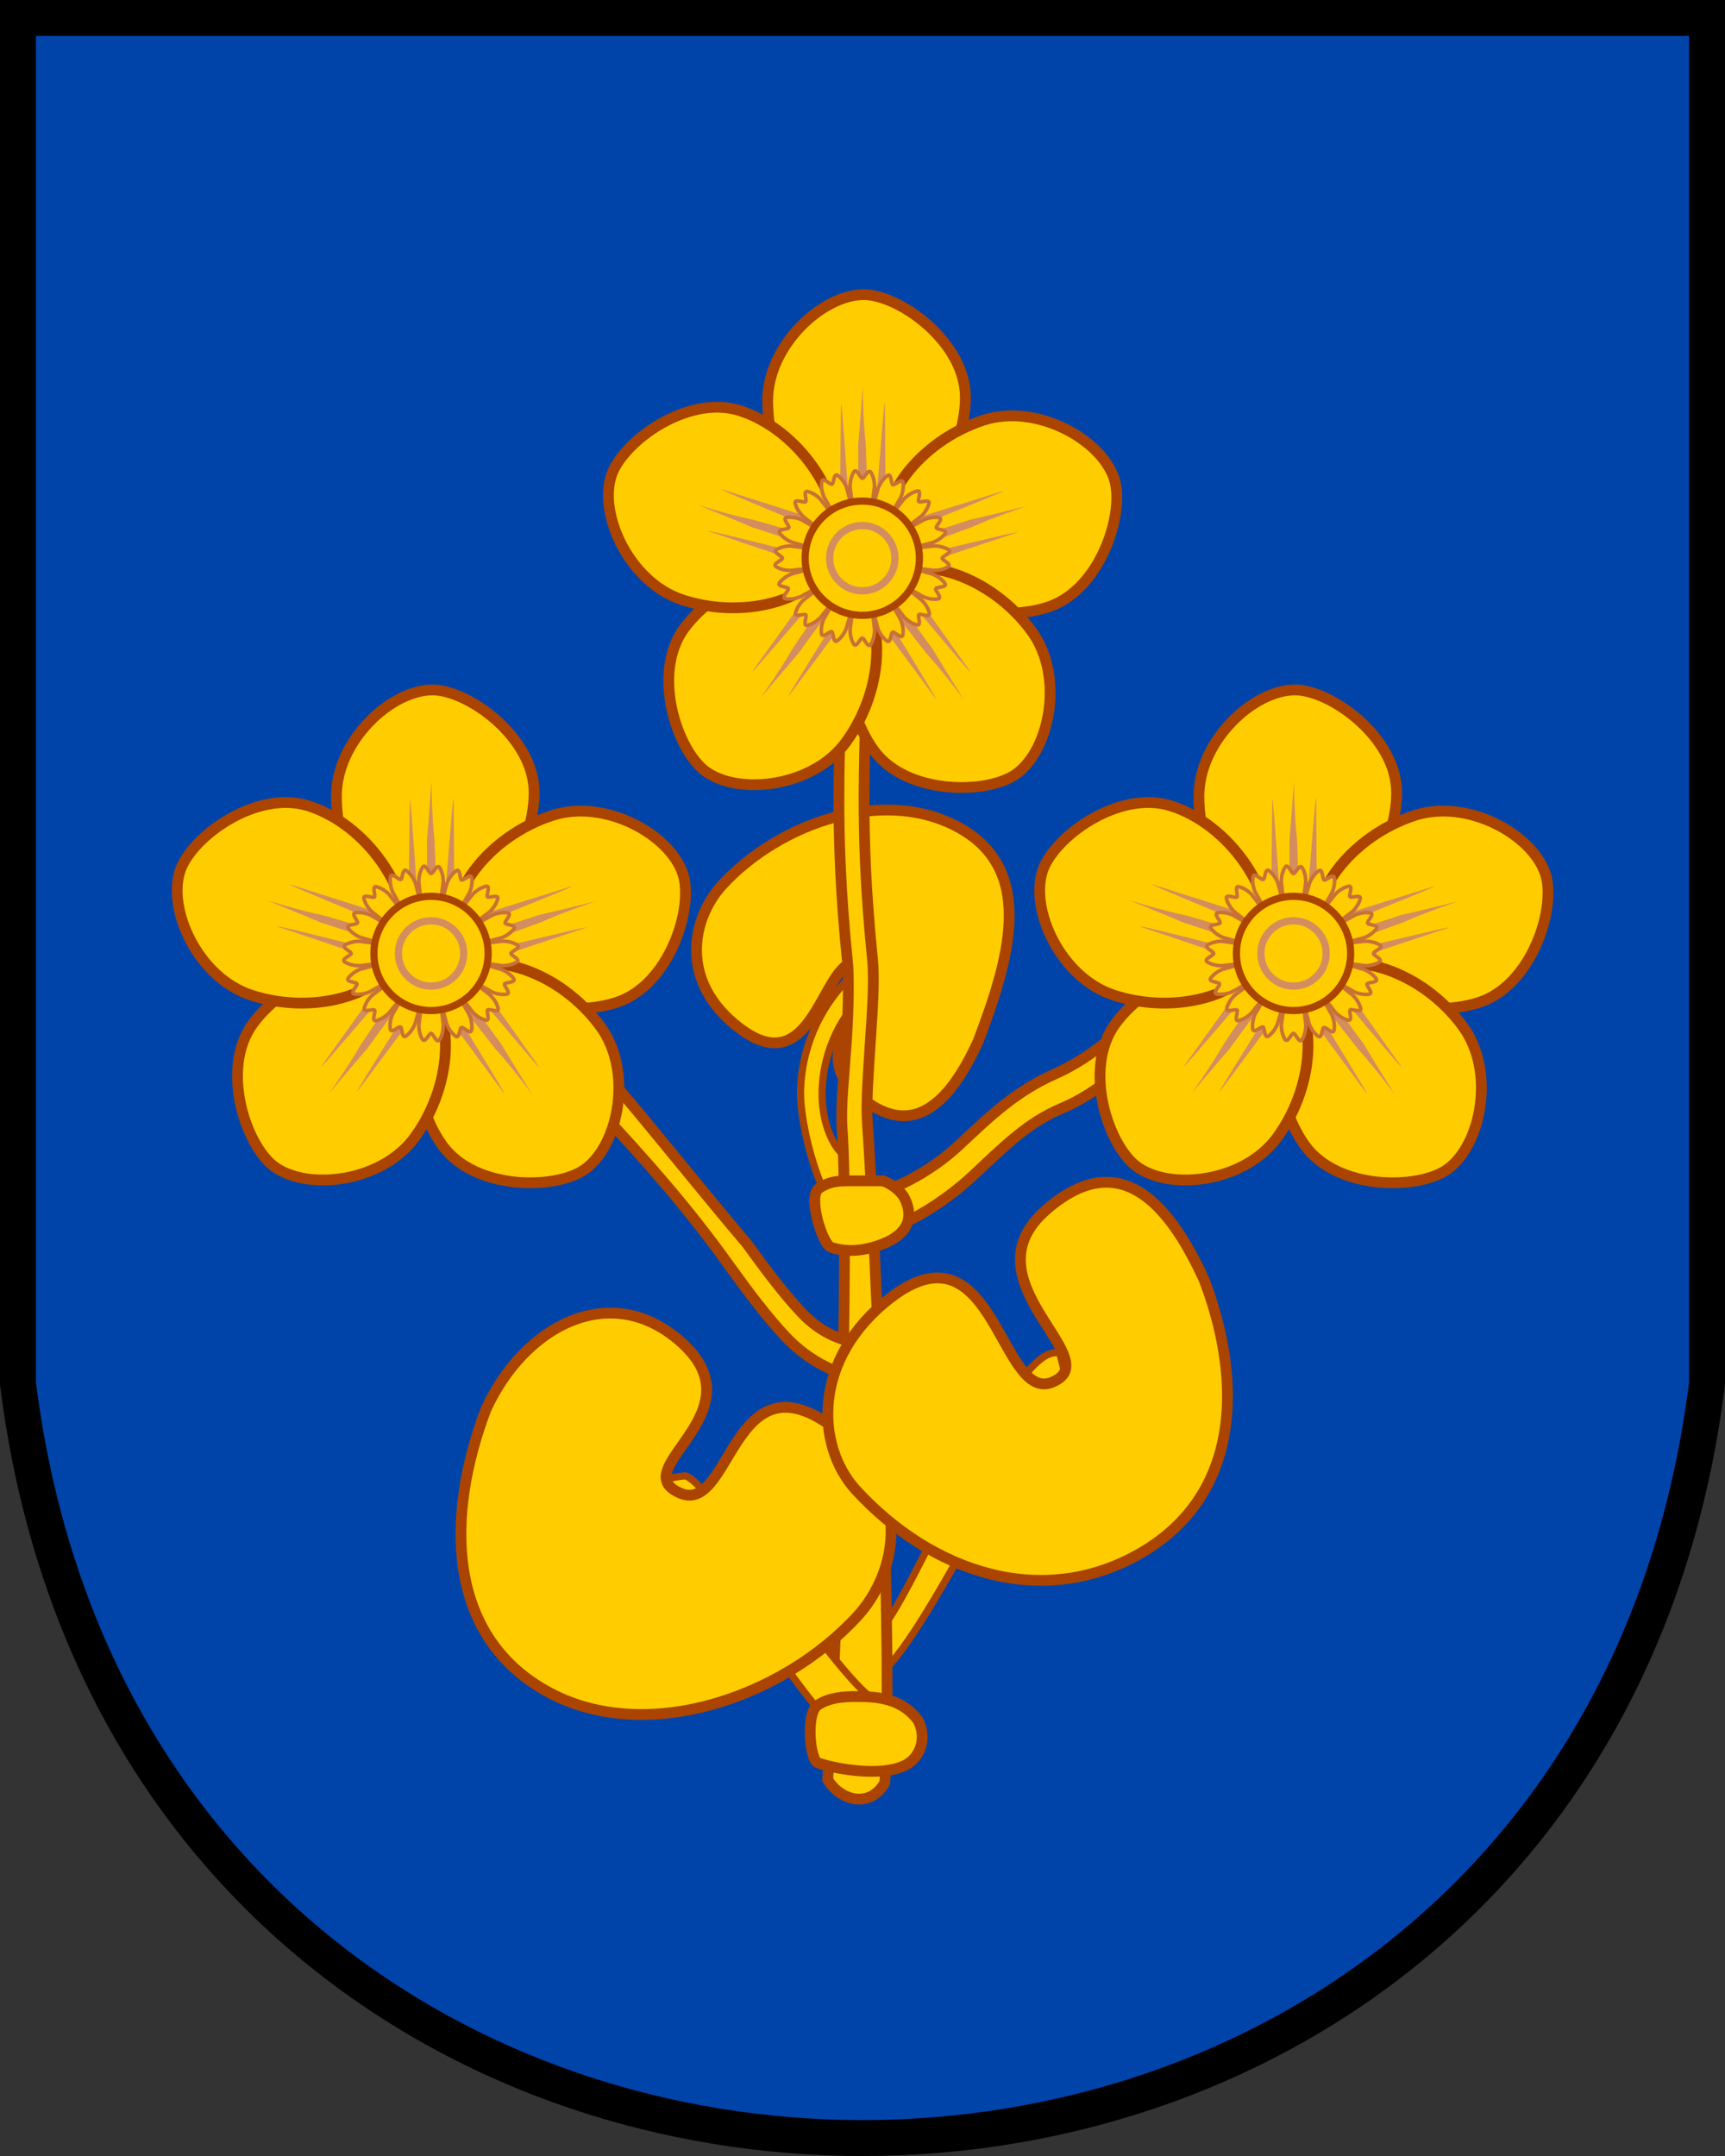 <?xml version="1.0" encoding="UTF-8"?>
<svg width="240" height="300" version="1.1" viewBox="0 0 480 600" xmlns="http://www.w3.org/2000/svg" xmlns:xlink="http://www.w3.org/1999/xlink">
	<rect x="0" y="0" width="480" height="600" fill="#333333" stroke="none"/>
	<path d="m5 5v380c35 280 435 280 470 0v-380z" fill="#04a" stroke="#000" stroke-width="10"/>
	<path d="m243.25 466.4c10.421-2.021 44.129-75.564 53.404-82.812l-1.726-6.954c-13.598-4.708-43.875 76.701-51.759 78.23" fill="#fc0"  stroke="#a40" stroke-linecap="round" stroke-width="2" />
	<path d="m272.19 289.78c-8.063 17.635-18.632 27.874-33.543 14.894-17.024-14.819 12.056-30.943 2.034-36.219-11.75-6.646-12.641 34.864-35.14 17.489-16.6-12.82-13.103-30.218-4.663-39.558 16.207-17.697 45.769-27.726 66.559-15.725 20.79 12.001 13.237 36.673 4.752 59.119z" fill="#fc0" stroke="#a40"  stroke-linecap="round" stroke-linejoin="round" stroke-width="3"/>
	<path d="m237.19 271.32c-9.931 9.399-14.171 21.461-14.426 32.082-0.255 10.621 5.955 32.889 12.99 36.947l0.246-17.949c-3.982-2.297-7.458-9.718-7.238-18.854 0.219-9.136 3.865-19.646 12.553-27.867z" fill="#fc0"  stroke="#a40" stroke-width="2" />
	<path d="m234.36 176.93c-0.523 34.044-2.409 52.277 1.443 90.551 0.479 4.759 0.269 14.133-0.316 22.783-0.585 8.65-1.594 17.654-1.18 23.496 2.262 31.872-1.569 152.12-3.991 181.51 3.722 6.174 12.011 7.847 15.88 0.846 2.45-29.731-2.566-151.73-4.844-183.84-0.35-4.928 0.242-13.646 0.828-22.312 0.586-8.667 1.179-17.267 0.594-23.082-3.814-37.892-1.94-55.623-1.414-89.855z" fill="#fc0"  stroke="#a40" stroke-width="3" />
	<g id="g1378">
		<g id="g1092" transform="matrix(.581 0 0 .58 97.124 76.768)">
			<path d="m246.11 123.12c26.288-5.035 49.069-36.254 49.069-64.793 0-26.697-31.678-49.304-48.642-49.304-19.936 0-46.05 24.379-46.05 50.991 0 32.326 20.826 63.105 45.623 63.105z" fill="#fc0" stroke="#a40" stroke-linejoin="round" stroke-width="5.168"/>
			<path d="m243.85 81.213c0 0.796 0.346 20.8-0.758 28.746-0.305 2.194-3.401 0.887-3.421 1.128-0.225 2.693-3.557-52.402-4.037-49.421l-0.634 56.718 22.035 3e-5 -0.39-57.346c-0.423-2.74-4.242 51.807-4.543 49.329-0.025-0.209-2.854 0.31-3.063-1.021-1.079-6.893-1.443-27.32-1.553-28.292-1.372-12.139-1.466-28.301-1.466-28.301s-1.107 16.809-2.168 28.459z" fill="#d38d5f"/>
		</g>
		<use transform="matrix(.309 .951 -.951 .309 313.75 -120.68)" xlink:href="#g1092"/>
		<use transform="matrix(-.809 .588 -.588 -.809 525.5 140.35)" xlink:href="#g1092"/>
		<use transform="matrix(-.809 -.588 .588 -.809 342.62 422.36)" xlink:href="#g1092"/>
		<use transform="matrix(.309 -.951 .951 .309 17.846 335.62)" xlink:href="#g1092"/>
		<ellipse cx="239.94" cy="155.34" rx="7.993" ry="7.997" fill="none" stroke="#fff" stroke-width="1.5"/>
		<path id="R" d="m236.5 136.52c0-1.778 0.446-3.137 1.034-4.108 0.777-1.283 1.802 1.745 2.371 1.744 0.633-4.7e-4 1.691-2.934 2.461-1.562 0.546 0.973 0.946 2.285 0.946 3.926l-1.816 13.625h-3.406z" fill="#fc0" stroke="#c87137"  stroke-linecap="round" stroke-linejoin="round"/>
		<use transform="matrix(0 1 -1 0 396.33 -84.573)" xlink:href="#R"/>
		<use transform="matrix(-.383 .924 -.924 -.383 476.23 -6.463)" xlink:href="#R"/>
		<use transform="matrix(-.707 .707 -.707 -.707 520.16 96.28)" xlink:href="#R"/>
		<use transform="matrix(-.924 .383 -.383 -.924 521.43 208.02)" xlink:href="#R"/>
		<use transform="rotate(180 239.93 155.87)" xlink:href="#R"/>
		<use transform="matrix(-.924 -.383 .383 -.924 401.74 391.64)" xlink:href="#R"/>
		<use transform="matrix(-.707 -.707 .707 -.707 299 435.57)" xlink:href="#R"/>
		<use transform="matrix(-.383 -.924 .924 -.383 187.27 436.84)" xlink:href="#R"/>
		<use transform="matrix(0 -1 1 0 83.557 395.26)" xlink:href="#R"/>
		<use transform="matrix(.383 -.924 .924 .383 3.653 317.15)" xlink:href="#R"/>
		<use transform="matrix(.707 -.707 .707 .707 -40.279 214.4)" xlink:href="#R"/>
		<use transform="matrix(.924 -.383 .383 .924 -41.549 102.67)" xlink:href="#R"/>
		<use transform="translate(.035 -1.049)" xlink:href="#R"/>
		<use transform="matrix(.924 .383 -.383 .924 78.143 -80.956)" xlink:href="#R"/>
		<use transform="matrix(.707 .707 -.707 .707 180.88 -124.89)" xlink:href="#R"/>
		<use transform="matrix(.383 .924 -.924 .383 292.62 -126.16)" xlink:href="#R"/>
		<ellipse cx="239.94" cy="155.34" rx="15.896" ry="15.896" fill="#fc0" stroke="#a40" stroke-width="2"/>
		<ellipse cx="239.94" cy="155.34" rx="9.083" ry="9.084" fill="#fc0" stroke="#d38d5f" stroke-width="2"/>
	</g>
	<path d="m237.15 373.48c-4.241-1.043-9.145-2.922-14.143-8.215-4.998-5.293-10.096-12.134-15.168-19.15-24.304-28.644-48.149-60.651-73.656-83.263l-3.869 4.586c26.475 33.467 49.109 51.889 72.662 84.843 5.103 7.06 10.304 14.073 15.67 19.756 5.365 5.682 11.762 9.276 17.947 10.797" fill="#fc0"  stroke="#a40" stroke-linecap="round" stroke-width="3" />
	<path d="m240.47 344.1c10.421-2.021 22.043-9.176 30.614-17.245 8.571-8.069 15.11-14.539 24.293-18.396 21.718-9.122 36.809-35.411 53.197-47.007l-3.465-4.896c-17.196 12.168-32.35 33.815-51.437 42.262-10.951 4.846-18.133 11.713-26.701 19.779-8.569 8.067-19.581 13.286-27.465 14.814" fill="#fc0"  stroke="#a40" stroke-linecap="round" stroke-width="3" />
	<path d="m237.63 484.42c-10.421-2.021-43.334-59.977-52.61-67.226-1.983-5.917 1.845-6.024 5.351-6.454 5.729-0.961 45.706 60.9 53.589 62.429" fill="#fc0"  stroke="#a40" stroke-linecap="round" stroke-width="2" />
	<path d="m135.21 392.24c10.571-23.125 34.428-36.05 53.977-19.03 22.32 19.432-14.039 34.918-0.899 41.837 15.405 8.714 14.805-40.06 44.302-17.276 21.763 16.81 17.178 39.624 6.113 51.871-21.249 23.206-60.006 36.357-87.263 20.62s-27.354-48.589-16.231-78.021z" fill="#fc0" stroke="#a40"  stroke-linecap="round" stroke-linejoin="round" stroke-width="3"/>
	<path d="m335.09 356.22c-10.571-23.125-24.428-36.55-43.977-19.53-22.32 19.432 15.806 40.575 2.667 47.494-15.405 8.714-16.573-45.717-46.07-22.933-21.763 16.81-20.714 41.038-9.649 53.285 21.249 23.206 52.041 33.443 79.298 17.706s28.854-46.589 17.731-76.021z" fill="#fc0" stroke="#a40"  stroke-linecap="round" stroke-linejoin="round" stroke-width="3"/>
	<path d="m245.66 328.62h-8.422c-3.65 0-6.2-0.018-9.318 2.061-3.3 2.2 0.976 15.659 3.318 16.439 4.213 1.405 9.136 1.203 14.789-1.105 5.353-2.185 8.826-6.259 5.633-12.645-0.922-1.843-3.66-4.001-6-4.75z" fill="#fc0" stroke="#a40" stroke-width="3"/>
	<path d="m238.24 472.12c-3.65 0-7.615 0.336-10.732 2.414-3.3 2.2-2.206 15.305 0.136 16.086 5.006 1.669 17.069 3.915 23.945 0.776 4.393-2.005 6.46-7.464 3.901-12.582-4.335-5.895-10.628-6.694-17.25-6.694z" fill="#fc0" stroke="#a40" stroke-width="3"/>
	<use x="-120" y="110" xlink:href="#g1378"/>
	<use x="120" y="110" xlink:href="#g1378"/>
</svg>
